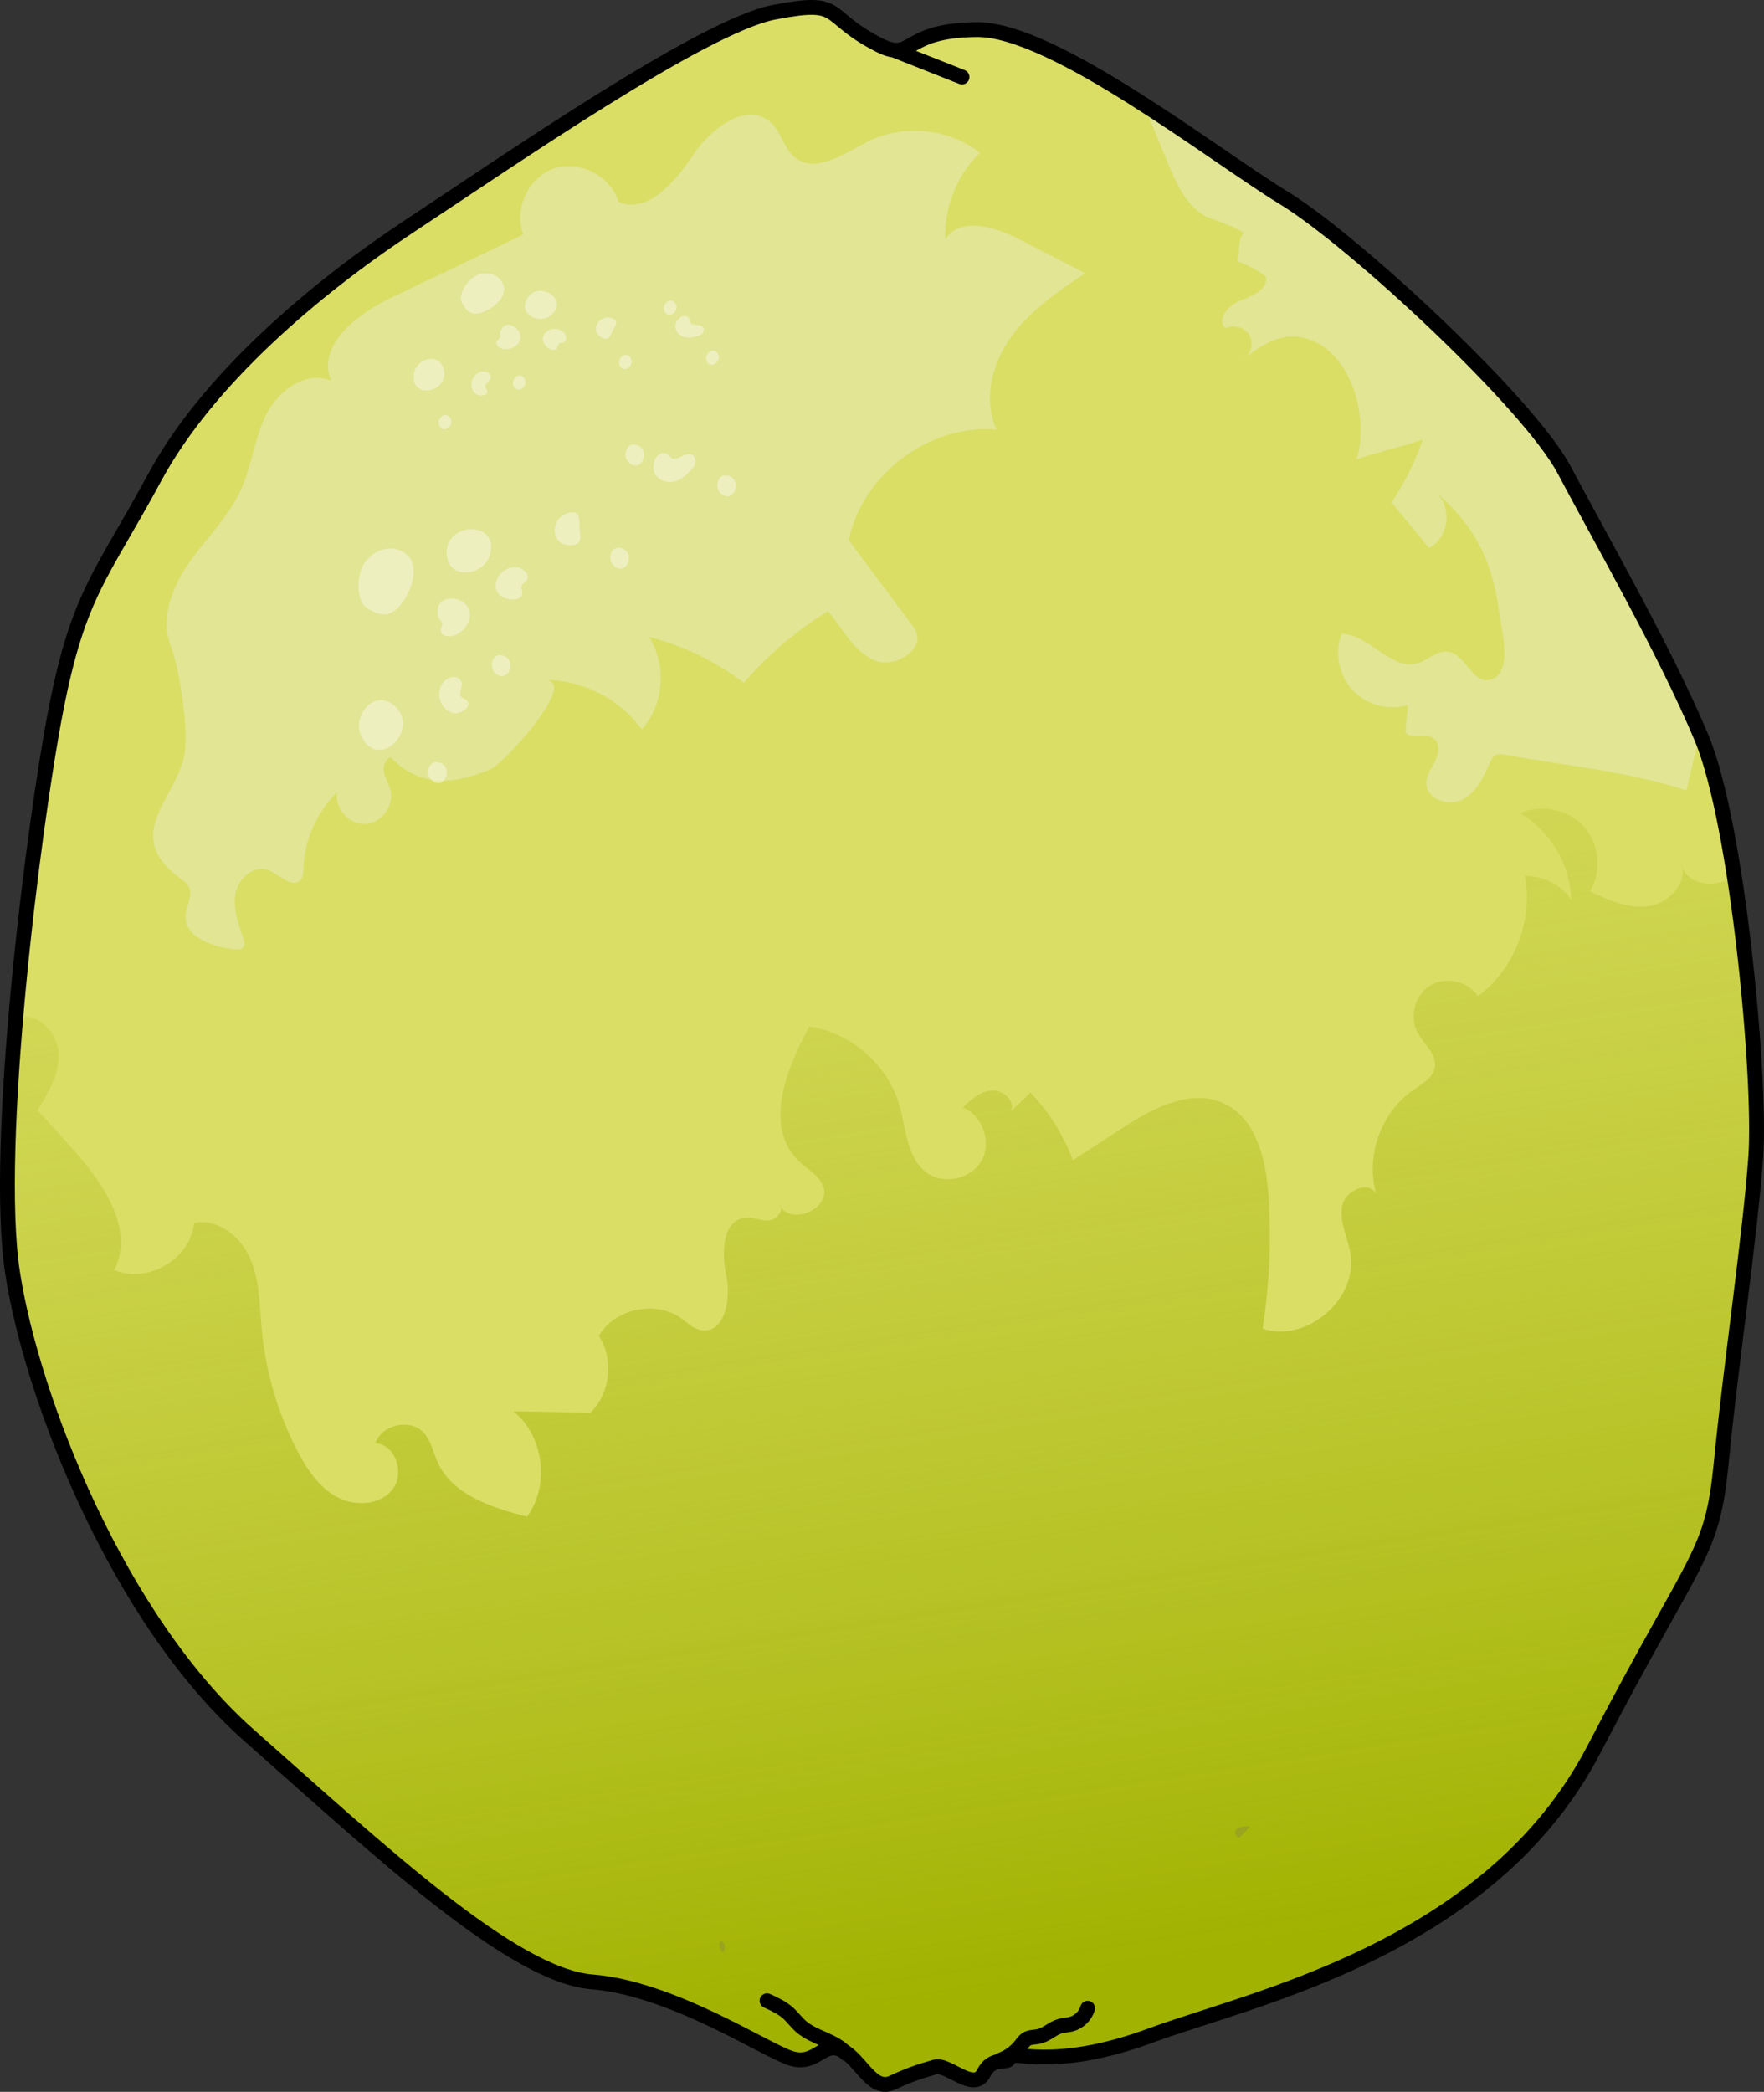 <?xml version="1.0" encoding="utf-8"?>
<!-- Generator: Adobe Illustrator 22.0.0, SVG Export Plug-In . SVG Version: 6.00 Build 0)  -->
<svg version="1.1" id="Layer_1" xmlns="http://www.w3.org/2000/svg" xmlns:xlink="http://www.w3.org/1999/xlink" x="0px" y="0px"
	 width="118.872px" height="140.926px" viewBox="0 0 118.872 140.926" enable-background="new 0 0 118.872 140.926"
	 xml:space="preserve">
<rect x="0" y="0" width="118.872" height="140.926" fill="#333333" stroke="none"/>
<g>
	<path fill="#DADE65" d="M59.184,3.004c-3.83-1.968-2.236-3.103-7.028-2.177S34.189,10.883,27.664,15.185S13.94,25.64,10.416,32.178
		s-5.113,7.76-6.649,15.648s-4.222,29.418-2.923,37.902s7.129,23.386,15.932,31.168s17.759,16.192,23.134,16.622
		c5.375,0.43,11.676,4.606,13.387,5.146c1.711,0.54,2.156-1.206,3.442-0.547c1.286,0.659,2.021,2.834,3.399,2.191
		c1.378-0.643,2.006-0.796,2.864-1.056c0.858-0.26,2.618,1.716,3.277,0.43c0.659-1.286,1.715-0.52,1.731-1.087
		c0.015-0.567,2.811,1.023,9.568-1.477c6.757-2.5,22.838-5.803,29.84-19.277c7.002-13.474,7.952-12.938,8.581-19.385
		s1.949-15.313,2.318-20.52c0.369-5.207-1.203-22.374-3.652-28.224s-6.887-13.57-9.26-18.058
		c-2.372-4.488-14.207-15.471-18.892-18.321c-4.685-2.85-15.51-11.367-20.67-11.338C60.685,2.025,61.633,4.263,59.184,3.004z"/>
	<path fill="#E1E594" d="M114.54,49.417c-2.472-5.813-6.799-13.349-9.132-17.763c-2.372-4.488-14.207-15.471-18.892-18.321
		c-2.17-1.32-5.658-3.852-9.289-6.191c0.123,0.558,0.339,1.096,0.557,1.626c0.305,0.741,0.611,1.482,0.917,2.223
		c0.583,1.414,1.27,2.944,2.639,3.628c0.864,0.314,1.691,0.587,2.471,1.059c-0.495,0.68-0.18,1.218-0.441,1.912
		c0.671,0.271,1.388,0.6,1.951,1.067c0.117,0.848-0.942,1.287-1.744,1.587s-1.635,1.314-0.986,1.873
		c0.565-0.296,1.349-0.044,1.636,0.526c0.287,0.569,0.022,1.349-0.552,1.627c1.044-0.804,2.208-1.649,3.525-1.592
		c3.715,0.162,5.182,5.476,4.201,8.271c0.438-0.197,4.449-1.251,4.481-1.341c-0.518,1.496-1.229,2.925-2.111,4.24
		c0.843,1.022,1.686,2.045,2.529,3.067c1.336-0.655,1.595-2.782,0.454-3.738c2.73,2.288,3.863,4.811,4.306,8.294
		c0.117,0.92,0.843,3.667-0.423,4.243c-1.391,0.633-1.801-1.719-3.14-1.819c-0.694-0.052-1.248,0.559-1.912,0.769
		c-1.814,0.572-3.275-1.906-5.176-1.979c-0.489,1.269-0.194,2.804,0.73,3.801c0.924,0.997,2.432,1.409,3.734,1.019
		c-0.055,0.594-0.111,1.188-0.167,1.782c0.286,0.59,1.252,0.092,1.826,0.409c0.494,0.273,0.457,1.008,0.213,1.517
		c-0.244,0.509-0.632,0.987-0.63,1.551c0.004,1.043,1.426,1.583,2.369,1.137c0.943-0.446,1.462-1.459,1.873-2.419
		c0.105-0.244,0.227-0.511,0.47-0.619c0.186-0.083,0.402-0.052,0.603-0.015c4.12,0.751,8.16,1.083,12.218,2.401
		C113.944,51.971,114.242,50.694,114.54,49.417z"/>
	<path fill="#E1E594" d="M11.509,43.538c0.59,1.49,1.214,5.61,0.916,7.311c-0.507,2.899-4.262,5.363-0.328,8.295
		c0.228,0.17,0.481,0.329,0.615,0.58c0.316,0.588-0.167,1.279-0.206,1.945c-0.088,1.475,1.811,2.118,3.279,2.284
		c0.221,0.025,0.486,0.032,0.617-0.148c0.117-0.16,0.061-0.383-0.001-0.571c-0.327-0.983-0.722-2.006-0.537-3.025
		s1.244-1.958,2.211-1.585c0.78,0.301,1.658,1.296,2.191,0.652c0.171-0.207,0.174-0.5,0.184-0.769
		c0.065-1.912,0.893-3.788,2.262-5.126c-0.176,1.079,0.814,2.188,1.906,2.135c1.092-0.053,1.97-1.252,1.692-2.309
		c-0.106-0.401-0.345-0.76-0.433-1.165c-0.094-0.434,0.071-0.811,0.439-1.034c1.824,1.914,4.044,1.978,6.765,0.804
		c0.878-0.379,6.045-6.023,3.6-5.999c2.549-0.025,5.077,1.259,6.561,3.333c1.503-1.664,1.714-4.357,0.489-6.235
		c2.31,0.583,4.499,1.642,6.39,3.091c1.626-1.889,3.549-3.522,5.678-4.819c0.988,1.171,1.714,2.69,3.118,3.304
		c1.403,0.615,3.533-0.801,2.74-2.112c-1.486-1.994-2.972-3.988-4.458-5.983c0.908-4.445,5.439-7.839,9.96-7.46
		c-0.928-2.002-0.314-4.448,0.978-6.237c1.292-1.789,3.162-3.059,4.993-4.292c-1.519-0.781-3.038-1.561-4.557-2.342
		c-1.598-0.821-3.934-1.465-4.874,0.067c-0.076-2.157,0.793-4.331,2.335-5.841C63.942,8.65,60.897,8.34,58.519,9.52
		c-1.617,0.802-3.555,2.219-4.958,1.084c-0.736-0.595-0.901-1.681-1.589-2.331c-1.574-1.49-4.054,0.341-5.254,2.146
		s-3.041,4.017-5.04,3.179c-0.521-1.749-2.632-2.835-4.358-2.242s-2.723,2.748-2.059,4.448c-2.977,1.422-5.955,2.845-8.932,4.267
		c-2.3,1.099-5.035,3.251-4.003,5.582c-1.651-0.721-3.546,0.62-4.363,2.226c-0.817,1.606-0.984,3.472-1.73,5.112
		c-0.833,1.828-2.327,3.258-3.48,4.903C11.598,39.539,10.769,41.67,11.509,43.538z"/>
	<g>
		<g>
			<path fill="#BFC831" d="M52.503,81.122c0.033,0.078,0.075,0.143,0.119,0.207C52.603,81.255,52.57,81.184,52.503,81.122z"/>
			
				<linearGradient id="SVGID_1_" gradientUnits="userSpaceOnUse" x1="-11.689" y1="227.706" x2="-59.795" y2="140.761" gradientTransform="matrix(0.94 0.342 -0.342 0.94 157.391 -76.241)">
				<stop  offset="0" style="stop-color:#A1B200"/>
				<stop  offset="1" style="stop-color:#BFC831;stop-opacity:0"/>
			</linearGradient>
			<path fill="url(#SVGID_1_)" d="M116.001,98.457c0.63-6.447,1.949-15.313,2.318-20.52c0.241-3.401-0.347-11.906-1.466-19.026
				c-0.117,0.102-0.24,0.198-0.373,0.284c-1.126,0.723-3.035,0.265-3.183-1.066c0.473,1.305-0.804,2.711-2.178,2.916
				c-1.373,0.205-2.723-0.405-3.978-0.999c0.809-1.339,0.636-3.198-0.408-4.364c-1.043-1.166-2.872-1.544-4.292-0.888
				c2.032,1.174,3.38,3.447,3.437,5.793c-0.698-0.991-1.911-1.598-3.123-1.563c0.578,2.998-0.704,6.276-3.161,8.088
				c-0.664-1.005-2.155-1.349-3.192-0.736c-1.037,0.613-1.455,2.085-0.894,3.151c0.424,0.807,1.338,1.488,1.182,2.387
				c-0.122,0.706-0.849,1.103-1.44,1.508c-2.188,1.5-3.25,4.463-2.514,7.011c-0.493-0.952-2.106-0.221-2.297,0.833
				c-0.191,1.054,0.372,2.083,0.56,3.138c0.553,3.088-2.943,6.105-5.917,5.106c0.462-2.956,0.596-5.963,0.397-8.948
				c-0.162-2.432-0.822-5.24-3.042-6.245c-2.249-1.018-4.799,0.376-6.868,1.721c-1.091,0.709-2.181,1.418-3.272,2.127
				c-0.627-1.695-1.609-3.258-2.864-4.559c-0.435,0.424-0.869,0.847-1.304,1.271c0.304-0.707-0.533-1.474-1.301-1.416
				c-0.767,0.058-1.39,0.617-1.949,1.147c1.335,0.533,1.972,2.341,1.266,3.594c-0.706,1.253-2.583,1.643-3.73,0.777
				c-1.32-0.997-1.348-2.915-1.801-4.506c-0.779-2.731-3.253-4.899-6.063-5.313c-1.608,2.857-3.089,6.802-0.717,9.066
				c0.566,0.54,1.328,0.936,1.627,1.659c0.609,1.471-2.018,2.652-2.842,1.444c0.097,0.372-0.338,0.852-0.79,0.887
				c-0.542,0.041-1.074-0.228-1.614-0.172c-1.57,0.164-1.597,2.423-1.263,3.966c0.333,1.542-0.144,3.873-1.699,3.602
				c-0.536-0.093-0.943-0.513-1.389-0.825c-1.732-1.211-4.446-0.615-5.511,1.211c1.035,1.574,0.782,3.869-0.57,5.18
				c-1.727-0.035-3.454-0.07-5.18-0.105c2.045,1.661,2.471,4.981,0.912,7.105c-2.368-0.609-5.036-1.461-6.035-3.692
				c-0.289-0.645-0.42-1.38-0.88-1.916c-0.888-1.034-2.879-0.636-3.303,0.66c1.369,0.066,1.999,2.061,1.14,3.129
				c-0.859,1.068-2.553,1.137-3.755,0.478c-1.202-0.659-2-1.863-2.633-3.079c-1.321-2.533-2.144-5.325-2.408-8.17
				c-0.15-1.618-0.132-3.295-0.774-4.787c-0.642-1.492-2.208-2.756-3.793-2.404c-0.221,2.417-3.16,4.143-5.378,3.158
				c1.424-2.775-0.811-5.956-2.905-8.268c-0.754-0.832-1.508-1.664-2.262-2.497c0.734-1.181,1.495-2.46,1.421-3.848
				c-0.074-1.388-1.411-2.781-2.735-2.357l-0.223,0.789c-0.525,6.457-0.717,12.649-0.15,16.353
				c1.299,8.484,7.129,23.386,15.933,31.168c8.803,7.782,17.759,16.192,23.134,16.622s11.676,4.606,13.387,5.146
				c1.711,0.54,2.156-1.206,3.442-0.547s2.021,2.834,3.399,2.191c1.378-0.643,2.006-0.796,2.864-1.056
				c0.858-0.26,2.618,1.716,3.277,0.43c0.659-1.286,1.715-0.52,1.731-1.087c0.016-0.567,2.811,1.023,9.568-1.477
				c6.757-2.5,22.838-5.803,29.84-19.277C114.421,104.367,115.371,104.904,116.001,98.457z"/>
			<g>
				<g>
					<path fill="#9AA41F" d="M83.245,123.533c0.037,0.177,0.153,0.24,0.297,0.238c0.242-0.229,0.474-0.469,0.693-0.722
						C83.805,122.975,83.156,123.106,83.245,123.533z"/>
					<path fill="#9AA41F" d="M48.523,130.801c-0.121,0.265-0.015,0.529,0.188,0.726C48.965,131.303,48.863,130.742,48.523,130.801z"
						/>
				</g>
			</g>
		</g>
	</g>
	<path fill="none" stroke="#000000" stroke-linecap="round" stroke-linejoin="round" stroke-miterlimit="10" d="M59.184,3.004
		c-3.83-1.968-2.236-3.103-7.028-2.177S34.189,10.883,27.664,15.185S13.94,25.64,10.416,32.178s-5.113,7.76-6.649,15.648
		s-4.222,29.418-2.923,37.902s7.129,23.386,15.932,31.168s17.759,16.192,23.134,16.622c5.375,0.43,11.676,4.606,13.387,5.146
		c1.711,0.54,2.156-1.206,3.442-0.547c1.286,0.659,2.021,2.834,3.399,2.191c1.378-0.643,2.006-0.796,2.864-1.056
		c0.858-0.26,2.618,1.716,3.277,0.43c0.659-1.286,1.715-0.52,1.731-1.087c0.015-0.567,2.811,1.023,9.568-1.477
		c6.757-2.5,22.838-5.803,29.84-19.277c7.002-13.474,7.952-12.938,8.581-19.385s1.949-15.313,2.318-20.52
		c0.369-5.207-1.203-22.374-3.652-28.224s-6.887-13.57-9.26-18.058c-2.372-4.488-14.207-15.471-18.892-18.321
		c-4.685-2.85-15.51-11.367-20.67-11.338C60.685,2.025,61.633,4.263,59.184,3.004z"/>
	<path fill="none" stroke="#000000" stroke-linecap="round" stroke-linejoin="round" stroke-miterlimit="10" d="M60.389,3.435
		c1.479,0.585,2.958,1.17,4.437,1.755"/>
	<path fill="none" stroke="#000000" stroke-linecap="round" stroke-linejoin="round" stroke-miterlimit="10" d="M67.386,138.797
		c0.553-0.193,1.048-0.548,1.409-1.01c0.116-0.148,0.222-0.31,0.381-0.41c0.246-0.154,0.56-0.124,0.842-0.189
		c0.514-0.117,0.91-0.541,1.416-0.687c0.245-0.071,0.505-0.073,0.752-0.136c0.521-0.134,0.957-0.557,1.106-1.074"/>
	<path fill="none" stroke="#000000" stroke-linecap="round" stroke-linejoin="round" stroke-miterlimit="10" d="M57.013,138.343
		c-0.779-0.899-2.144-1.04-3.038-1.825c-0.316-0.277-0.562-0.626-0.875-0.906c-0.408-0.364-0.913-0.597-1.41-0.824"/>
	<g>
		<path opacity="0.4" fill="#FFFFFF" d="M26.81,37.027c-0.764-0.242-1.641,0.113-2.128,0.749s-0.615,1.498-0.469,2.286
			c0.043,0.232,0.111,0.467,0.253,0.655c0.197,0.262,0.511,0.405,0.811,0.537c0.836,0.369,1.431-0.051,1.932-0.793
			C27.901,39.434,28.422,37.538,26.81,37.027z"/>
		<path opacity="0.4" fill="#FFFFFF" d="M30.114,37.475c0.224,1.633,2.482,1.3,2.896-0.065
			C33.752,34.963,29.795,35.151,30.114,37.475z"/>
		<path opacity="0.4" fill="#FFFFFF" d="M31.674,41.427c0.013-1.266-2.189-1.559-2.187-0.263c0,0.211,0.018,0.443,0.165,0.595
			c0.04,0.041,0.089,0.076,0.119,0.124c0.109,0.177-0.078,0.395-0.068,0.603c0.009,0.187,0.184,0.332,0.368,0.366
			C30.868,43.001,31.666,42.173,31.674,41.427z"/>
		<path opacity="0.4" fill="#FFFFFF" d="M46.86,31.156c0.004-0.036,0.004-0.074,0.001-0.114c-0.052-0.595-0.545-0.503-0.921-0.294
			c-0.151,0.084-0.318,0.139-0.489,0.163c-0.046,0.006-0.095,0.01-0.139-0.007c-0.058-0.023-0.095-0.077-0.135-0.125
			c-0.774-0.934-1.725,0.836-0.71,1.485c0.735,0.47,1.466,0.08,1.977-0.484C46.624,31.582,46.832,31.417,46.86,31.156z"/>
		<path opacity="0.4" fill="#FFFFFF" d="M26.512,47.486c-1.351-1.079-2.825,0.806-2.153,2.142
			C25.564,52.023,28.434,49.021,26.512,47.486z"/>
		<path opacity="0.4" fill="#FFFFFF" d="M35.503,39.069c0.227-0.382-0.263-0.782-0.604-0.845c-0.528-0.097-1.134,0.226-1.36,0.705
			c-0.71,1.503,1.554,1.808,1.655,1.099c0.028-0.196-0.11-0.403-0.032-0.586c0.054-0.126,0.193-0.191,0.283-0.295
			C35.469,39.122,35.488,39.096,35.503,39.069z"/>
		<path opacity="0.4" fill="#FFFFFF" d="M30.884,45.687c-0.287-0.183-0.679-0.037-0.912,0.172c-0.529,0.476-0.488,1.426,0.038,1.885
			c0.342,0.299,0.654,0.393,1.058,0.219c0.262-0.113,0.691-0.44,0.401-0.76c-0.142-0.156-0.441-0.184-0.468-0.393
			C30.949,46.425,31.382,46.032,30.884,45.687z"/>
		<path opacity="0.4" fill="#FFFFFF" d="M29.599,51.373c-0.708-0.21-0.988,0.773-0.507,1.193
			C29.953,53.319,30.605,51.671,29.599,51.373z"/>
		<path opacity="0.4" fill="#FFFFFF" d="M33.883,44.161c-0.708-0.21-0.988,0.773-0.507,1.193
			C34.237,46.108,34.89,44.459,33.883,44.161z"/>
		<path opacity="0.4" fill="#FFFFFF" d="M41.874,36.924c-0.708-0.21-0.988,0.773-0.507,1.193
			C42.228,38.871,42.88,37.222,41.874,36.924z"/>
		<path opacity="0.4" fill="#FFFFFF" d="M49.083,32.049c-0.708-0.21-0.988,0.773-0.507,1.193
			C49.437,33.996,50.09,32.348,49.083,32.049z"/>
		<path opacity="0.4" fill="#FFFFFF" d="M42.892,29.971c-0.708-0.21-0.988,0.773-0.507,1.193
			C43.247,31.917,43.899,30.269,42.892,29.971z"/>
		<path opacity="0.4" fill="#FFFFFF" d="M37.382,35.77c0.012,0.597,0.467,0.969,1.045,0.961c0.751-0.01,0.716-0.416,0.638-1.024
			c-0.078-0.608,0.137-1.382-0.772-1.148C37.728,34.704,37.371,35.188,37.382,35.77z"/>
	</g>
	<g>
		<path opacity="0.4" fill="#FFFFFF" d="M33.705,18.828c-0.356-0.407-0.987-0.509-1.491-0.312c-0.504,0.197-0.88,0.65-1.071,1.156
			c-0.056,0.149-0.099,0.308-0.083,0.467c0.022,0.22,0.153,0.413,0.28,0.594c0.354,0.506,0.845,0.471,1.393,0.218
			C33.492,20.601,34.457,19.688,33.705,18.828z"/>
		<path opacity="0.4" fill="#FFFFFF" d="M35.457,20.244c-0.442,1.022,0.978,1.62,1.695,0.976
			C38.437,20.067,36.086,18.79,35.457,20.244z"/>
		<path opacity="0.4" fill="#FFFFFF" d="M34.974,23.073c0.451-0.726-0.719-1.667-1.171-0.917c-0.074,0.122-0.144,0.262-0.113,0.401
			c0.009,0.038,0.025,0.075,0.025,0.114c0.001,0.14-0.183,0.201-0.25,0.324c-0.06,0.111-0.01,0.256,0.084,0.34
			C33.957,23.7,34.708,23.501,34.974,23.073z"/>
		<path opacity="0.4" fill="#FFFFFF" d="M47.343,22.457c0.015-0.019,0.028-0.041,0.04-0.065c0.178-0.362-0.139-0.481-0.429-0.493
			c-0.117-0.005-0.232-0.031-0.339-0.077c-0.029-0.013-0.059-0.027-0.078-0.053c-0.025-0.033-0.028-0.078-0.034-0.119
			c-0.12-0.811-1.289-0.121-0.93,0.609c0.26,0.529,0.819,0.559,1.311,0.413C47.057,22.621,47.235,22.598,47.343,22.457z"/>
		<path opacity="0.4" fill="#FFFFFF" d="M29.871,24.766c-0.403-1.096-1.914-0.523-1.993,0.484
			C27.735,27.055,30.444,26.325,29.871,24.766z"/>
		<path opacity="0.4" fill="#FFFFFF" d="M38.012,23.052c0.265-0.141,0.122-0.544-0.053-0.7c-0.271-0.241-0.734-0.266-1.032-0.069
			c-0.936,0.62,0.265,1.588,0.571,1.214c0.085-0.104,0.078-0.272,0.186-0.35c0.075-0.054,0.178-0.043,0.267-0.071
			C37.973,23.07,37.993,23.062,38.012,23.052z"/>
		<path opacity="0.4" fill="#FFFFFF" d="M33.027,25.257c-0.102-0.206-0.379-0.259-0.587-0.22c-0.472,0.09-0.781,0.653-0.638,1.102
			c0.093,0.293,0.24,0.456,0.534,0.497c0.191,0.027,0.553-0.012,0.498-0.299c-0.027-0.14-0.19-0.261-0.133-0.391
			C32.805,25.706,33.193,25.631,33.027,25.257z"/>
		<path opacity="0.4" fill="#FFFFFF" d="M30.293,28.091c-0.335-0.369-0.841,0.101-0.711,0.512
			C29.816,29.34,30.77,28.616,30.293,28.091z"/>
		<path opacity="0.4" fill="#FFFFFF" d="M35.293,25.426c-0.335-0.369-0.841,0.101-0.711,0.512
			C34.816,26.674,35.77,25.951,35.293,25.426z"/>
		<path opacity="0.4" fill="#FFFFFF" d="M42.442,24.043c-0.335-0.369-0.841,0.101-0.711,0.512
			C41.966,25.291,42.92,24.568,42.442,24.043z"/>
		<path opacity="0.4" fill="#FFFFFF" d="M48.314,23.751c-0.335-0.369-0.841,0.101-0.711,0.512
			C47.837,25,48.791,24.276,48.314,23.751z"/>
		<path opacity="0.4" fill="#FFFFFF" d="M45.465,20.383c-0.335-0.369-0.841,0.101-0.711,0.512
			C44.988,21.632,45.943,20.908,45.465,20.383z"/>
		<path opacity="0.4" fill="#FFFFFF" d="M40.252,21.804c-0.202,0.349-0.07,0.723,0.267,0.921c0.437,0.257,0.559,0.011,0.727-0.368
			c0.168-0.379,0.563-0.75-0.044-0.934C40.825,21.309,40.449,21.463,40.252,21.804z"/>
	</g>
</g>
</svg>
